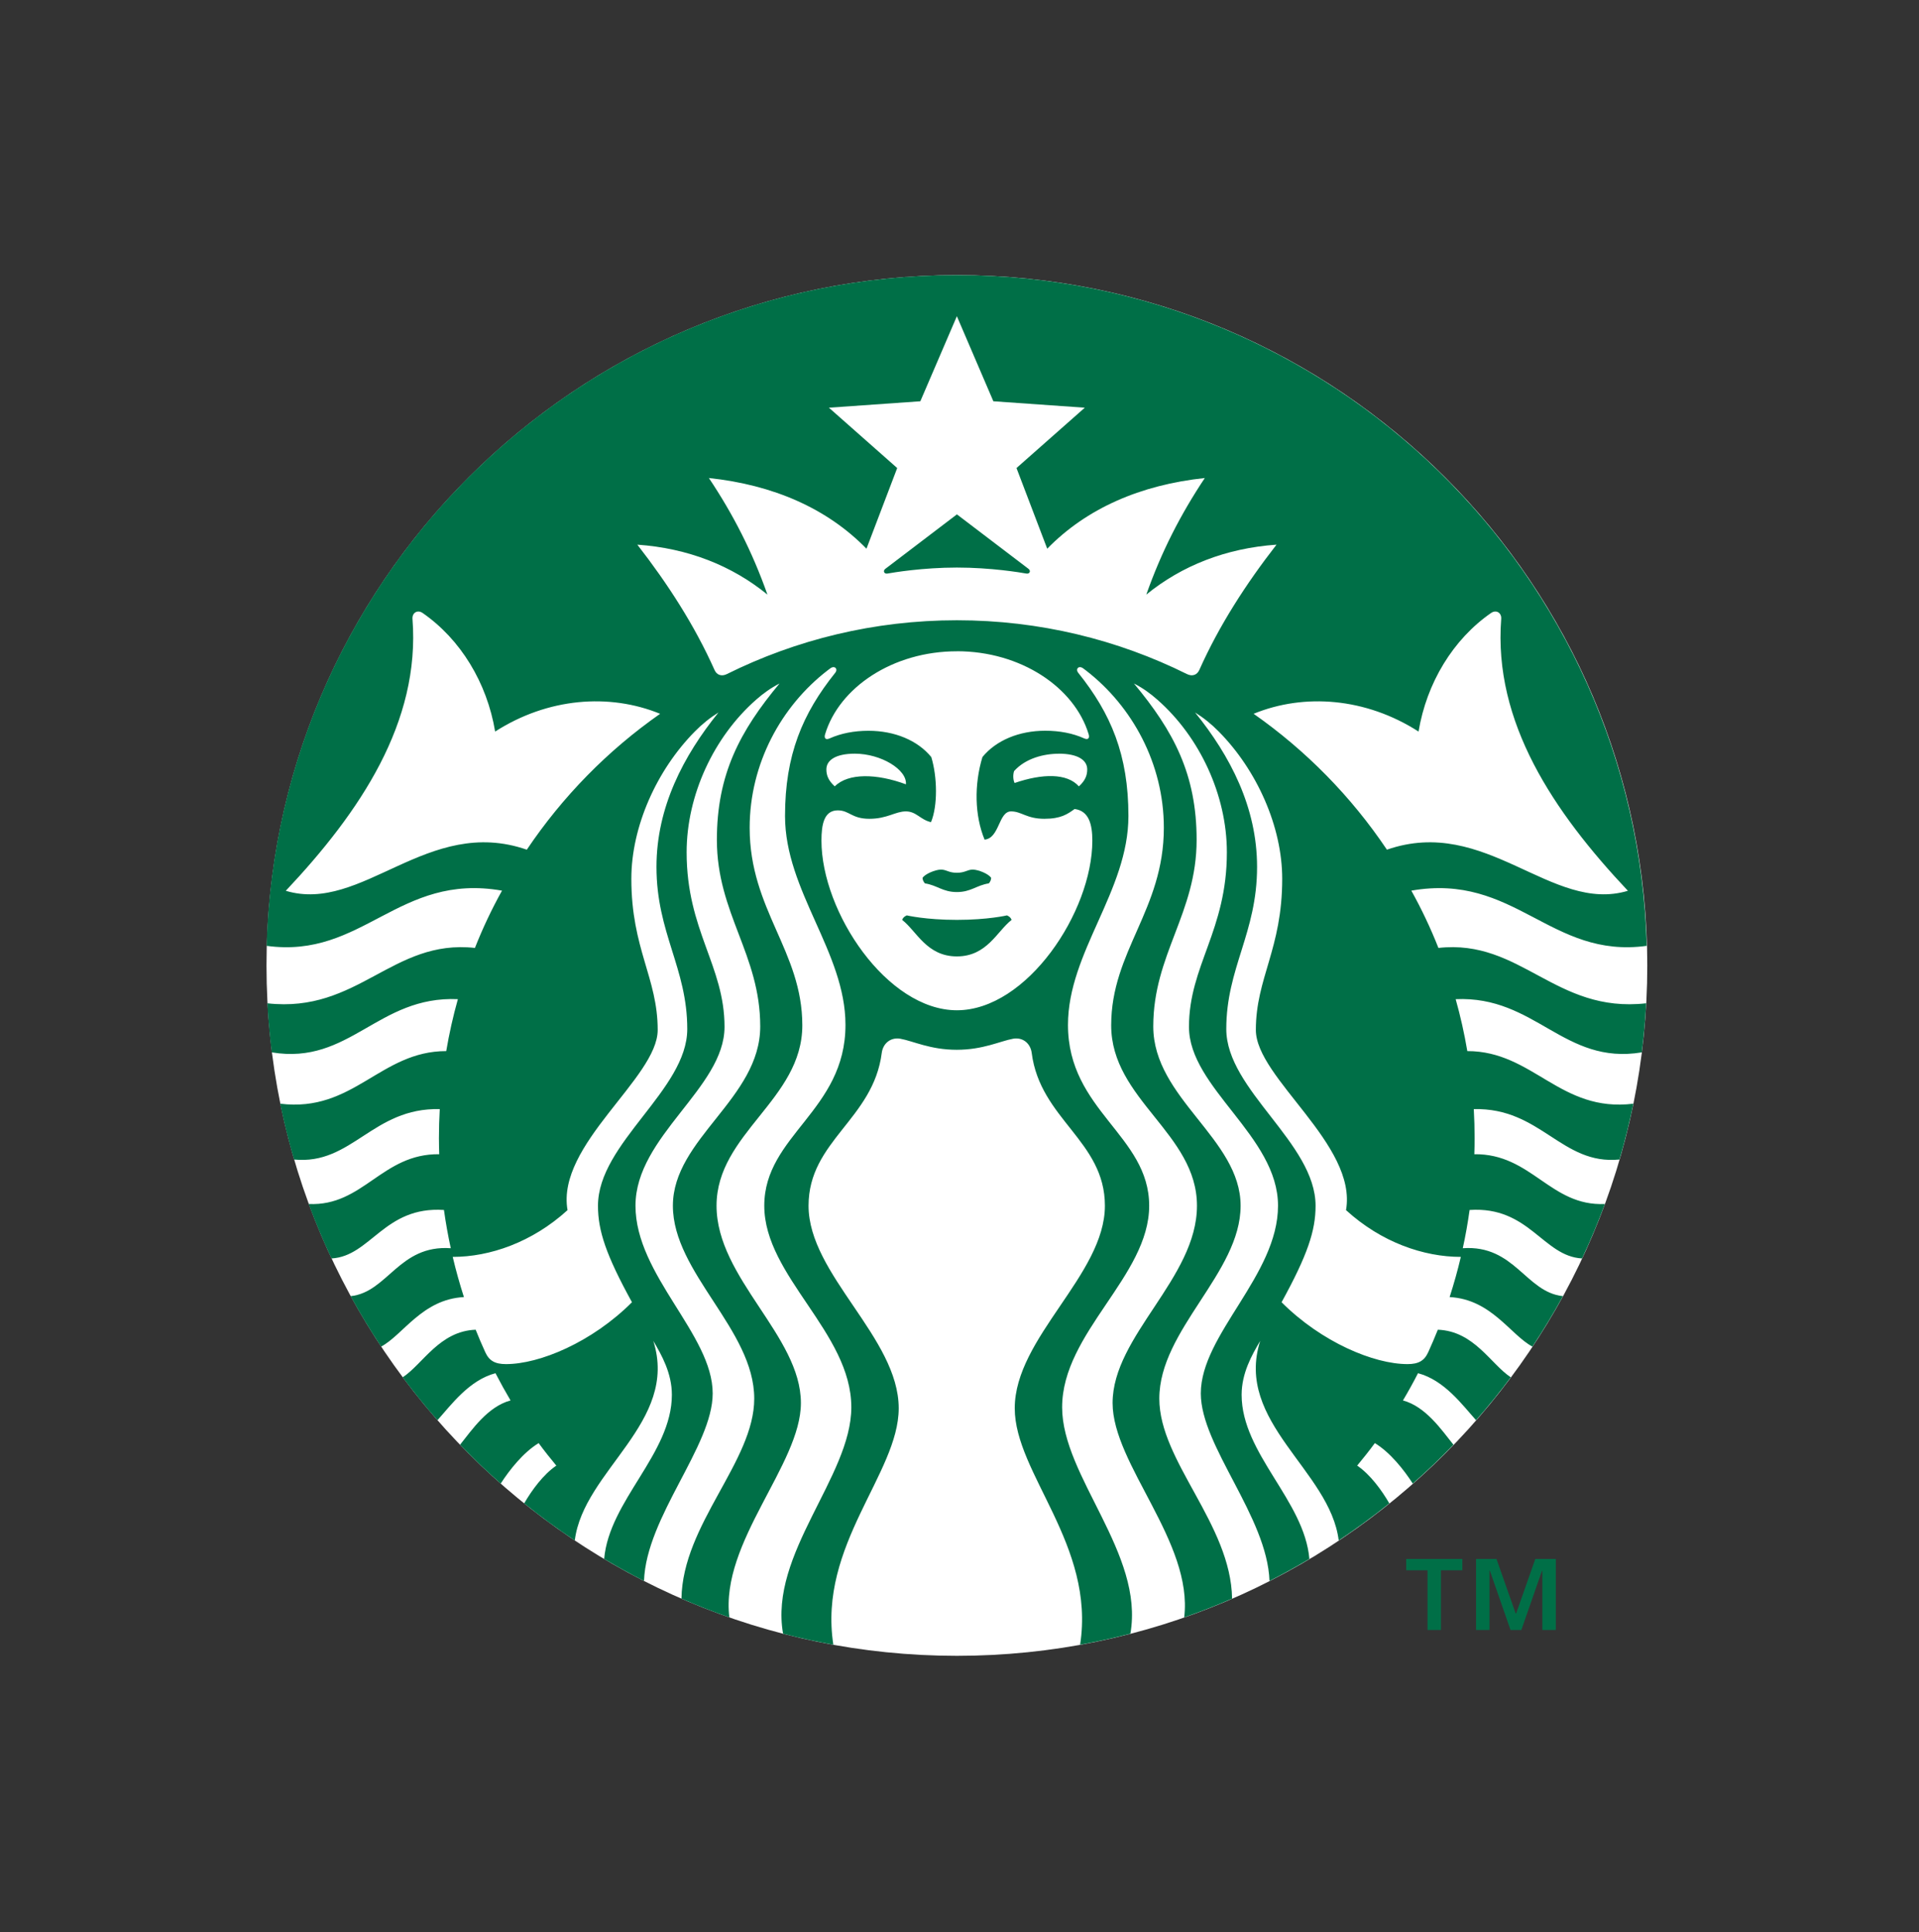 <?xml version="1.0" encoding="UTF-8"?> <svg xmlns="http://www.w3.org/2000/svg" id="_レイヤー_2" viewBox="0 0 393.96 396.67"><rect x="0" y="0" width="393.96" height="396.67" fill="#333333" stroke="none"/><defs><style>.cls-1{fill:none;}.cls-1,.cls-2,.cls-3{stroke-width:0px;}.cls-2{fill:#fff;}.cls-3{fill:#006f47;}</style></defs><g id="_レイヤー_1-2"><path class="cls-1" d="m74.18,221.92c.88,3.29,2.56,3.81,4.83,3.2,2.26-.6,3.46-1.9,2.58-5.18l-.53-1.98,5.67-1.52.33,1.23c1.96,7.32-1.2,10.98-6.71,12.46-5.51,1.48-10.08-.12-12.04-7.44l-2.84-10.61c-1.96-7.32,1.2-10.98,6.71-12.46,5.51-1.48,10.08.12,12.04,7.44l.02.08-5.67,1.52-.22-.82c-.88-3.29-2.56-3.81-4.83-3.2-2.26.6-3.46,1.9-2.58,5.18l3.24,12.09Zm14.78-16.12c-1.96-7.32,1.2-10.98,6.71-12.46,5.51-1.48,10.08.12,12.04,7.44l2.84,10.61c1.96,7.32-1.2,10.99-6.71,12.46-5.51,1.48-10.08-.12-12.04-7.44l-2.84-10.61Zm8.71,9.83c.88,3.29,2.56,3.81,4.83,3.2,2.26-.61,3.46-1.9,2.58-5.19l-3.24-12.09c-.88-3.29-2.56-3.81-4.82-3.2-2.26.6-3.46,1.9-2.58,5.18l3.24,12.09Zm21,3.81l-7.95-29.69,6.21-1.66,12.61,15.48.08-.02-4.72-17.6,5.18-1.39,7.95,29.69-5.43,1.45-13.81-16.84-.08.02,5.13,19.16-5.18,1.39Zm25.42-6.81l-7.95-29.69,14.8-3.97,1.34,5.02-9.13,2.45,1.83,6.82,7.16-1.91,1.34,5.01-7.15,1.92,3.44,12.83-5.67,1.52Zm19.21-5.15l-7.95-29.69,5.67-1.52,7.95,29.69-5.67,1.52Zm3.78-32.83l7.9-2.11c6.49-1.74,10.86.08,13.11,7.5l2.45,9.13c1.76,7.55-1.11,11.31-7.61,13.05l-7.89,2.11-7.95-29.69Zm12.28,23.15l1.98-.53c3.13-.84,4.54-2.8,3.34-7.24l-2.09-7.81c-1.12-4.19-2.99-5.54-6.52-4.6l-1.97.53,5.26,19.65Zm19.16.24l-7.95-29.69,15.54-4.16,1.34,5.01-9.87,2.65,1.83,6.82,7.53-2.01,1.34,5.02-7.52,2.01,2.09,7.81,10.28-2.75,1.35,5.01-15.96,4.28Zm21.52-5.77l-7.95-29.69,6.21-1.66,12.61,15.48.08-.02-4.72-17.6,5.18-1.39,7.95,29.69-5.43,1.45-13.81-16.84-.08.02,5.13,19.16-5.18,1.39Zm34.66-41.1l1.34,5.01-6.62,1.78,6.61,24.67-5.67,1.52-6.61-24.67-6.62,1.77-1.35-5.01,18.92-5.07Zm12.28,28.52l-7.95-29.69,5.67-1.52,7.95,29.69-5.67,1.52Zm9.72-2.6l-.6-31.66,7.28-1.95,15.11,27.77-5.43,1.45-3.11-5.86-7.85,2.1.07,6.68-5.47,1.46Zm5.08-13.44l5.63-1.51-5.97-11.27-.08.02.42,12.75Zm20.42,6.6l-7.95-29.69,5.67-1.52,6.61,24.67,9.13-2.45,1.35,5.02-14.8,3.96Zm-224.81,88.44l-4.24-15.83,4.36-1.17c3.73-1,6.02.27,6.82,3.25.8,2.98-.55,5.23-4.28,6.22l-1.34.36,1.7,6.36-3.03.81Zm.65-9.67l1.62-.43c1.49-.4,2.04-1.35,1.64-2.84-.4-1.49-1.35-2.03-2.84-1.64l-1.62.44,1.2,4.47Zm18.69,4.49l-4.36-5.74-1.45.39,1.73,6.45-3.03.81-4.24-15.83,4.39-1.17c3.64-.98,5.84.32,6.64,3.29.53,1.97.21,3.59-1.31,4.68l4.88,6.26-3.24.87Zm-6.48-7.85l1.56-.42c1.34-.36,1.97-1.23,1.56-2.77-.41-1.53-1.4-1.97-2.74-1.62l-1.56.42,1.18,4.39Zm11.78,6.43l-4.24-15.83,8.29-2.22.72,2.68-5.26,1.41.98,3.64,4.01-1.07.72,2.67-4.01,1.08,1.12,4.17,5.48-1.47.72,2.67-8.51,2.28Zm11.18-3l-4.24-15.83,3.03-.81,3.53,13.15,4.87-1.3.72,2.68-7.89,2.11Zm10.13-2.71l-4.24-15.83,3.03-.81,4.24,15.83-3.03.81Zm6.32-1.69l-4.24-15.83,4.23-1.13,5.53,9.66h.05s-.05-11.14-.05-11.14l4.23-1.13,4.24,15.83-2.59.69-3.34-12.46h-.04s.12,13.33.12,13.33l-2.28.61-6.56-11.59h-.04s3.34,12.46,3.34,12.46l-2.59.7Zm17.28-4.63l-4.24-15.83,3.03-.81,4.24,15.84-3.02.81Zm6.31-1.69l-4.24-15.83,3.31-.88,6.72,8.25h.05s-2.51-9.4-2.51-9.4l2.76-.74,4.24,15.83-2.89.78-7.37-8.98h-.04s2.74,10.23,2.74,10.23l-2.76.74Zm12.37-3.31l-.32-16.88,3.88-1.04,8.06,14.81-2.9.78-1.66-3.13-4.19,1.12.04,3.56-2.92.78Zm2.71-7.17l3-.8-3.18-6.01h-.05s.23,6.81.23,6.81Zm17.88,1.65l-4.36-5.74-1.45.39,1.73,6.44-3.03.81-4.24-15.83,4.39-1.17c3.64-.98,5.84.32,6.64,3.3.53,1.98.21,3.59-1.31,4.68l4.88,6.26-3.24.87Zm-6.47-7.85l1.55-.42c1.34-.36,1.97-1.23,1.56-2.77-.41-1.54-1.4-1.98-2.73-1.62l-1.56.42,1.18,4.39Zm13.63-4.2l.86-7.07,3.23-.86-1.8,10.59,1.71,6.4-3.03.81-1.71-6.4-6.85-8.27,3.23-.87,4.36,5.67Zm11.13-9.82l4.26-1.14c3.24-.87,5.47-.01,6.2,2.71.37,1.38,0,2.7-1.07,3.81,1.95.6,2.84,1.31,3.37,3.28.84,3.14-.88,5.12-4.08,5.98l-4.43,1.19-4.24-15.83Zm4.71,5.46l1.05-.28c1.36-.37,2.05-1.4,1.76-2.47-.31-1.16-1.19-1.73-2.62-1.35l-1.2.32,1.01,3.77Zm1.89,7.06l1.27-.34c1.58-.42,2.16-1.57,1.8-2.95-.41-1.51-1.66-1.98-3.24-1.55l-1.05.28,1.22,4.56Zm17.16-1.92l-4.36-5.74-1.45.39,1.73,6.45-3.03.81-4.24-15.83,4.39-1.18c3.64-.98,5.84.32,6.64,3.3.53,1.97.21,3.58-1.31,4.68l4.88,6.26-3.24.86Zm-6.48-7.85l1.56-.42c1.34-.36,1.97-1.23,1.56-2.77-.41-1.53-1.4-1.98-2.74-1.61l-1.55.42,1.17,4.39Zm10.71,6.72l-.32-16.89,3.88-1.04,8.06,14.81-2.9.77-1.66-3.13-4.19,1.12.04,3.56-2.92.78Zm2.71-7.17l3-.8-3.18-6.01-.05.02.23,6.8Zm10.95,3.51l-4.24-15.83,3.31-.89,6.72,8.26.04-.02-2.51-9.39,2.76-.74,4.24,15.83-2.9.77-7.36-8.98h-.05s2.74,10.23,2.74,10.23l-2.76.74Zm9.2-19.44l4.21-1.13c3.47-.93,5.8.05,7,4l1.3,4.87c.94,4.03-.59,6.04-4.06,6.96l-4.21,1.13-4.24-15.83Zm6.56,12.35l1.05-.28c1.67-.45,2.42-1.5,1.79-3.86l-1.11-4.17c-.6-2.24-1.6-2.96-3.48-2.45l-1.05.28,2.81,10.48Zm10.28.11l-4.24-15.83,4.23-1.13,5.53,9.66h.04s-.04-11.14-.04-11.14l4.23-1.13,4.24,15.83-2.59.7-3.34-12.46h-.05s.12,13.33.12,13.33l-2.28.61-6.56-11.59h-.04s3.34,12.46,3.34,12.46l-2.59.69Zm16.03-4.29l-.32-16.89,3.88-1.04,8.06,14.81-2.9.77-1.66-3.13-4.19,1.12.04,3.56-2.92.78Zm2.71-7.17l3-.8-3.18-6.01h-.04s.22,6.81.22,6.81Zm17.88,1.65l-4.36-5.74-1.45.39,1.73,6.44-3.03.81-4.24-15.83,4.39-1.17c3.64-.98,5.84.31,6.64,3.3.53,1.97.21,3.58-1.31,4.67l4.88,6.26-3.24.87Zm-6.47-7.85l1.56-.42c1.34-.36,1.97-1.23,1.56-2.77-.41-1.54-1.4-1.98-2.74-1.62l-1.56.42,1.18,4.38Zm11.78,6.43l-4.24-15.83,3.03-.81,1.75,6.54h.05s2.18-7.6,2.18-7.6l3.31-.89-2.36,7.47,7.07,8.24-3.4.91-4.94-5.8-.7,2.12,1.3,4.84-3.03.81Zm-1.51-63.61L56.61,200.24l16.84,62.86,256-68.6-16.84-62.86Z"></path><path class="cls-2" d="m338.18,198.21c0,78.27-63.46,141.73-141.73,141.73S54.71,276.48,54.71,198.21,118.17,56.48,196.45,56.48s141.73,63.46,141.73,141.73Z"></path><path class="cls-3" d="m210.7,117.75c-1.24-.22-7.24-1.23-14.25-1.23s-13.01,1.01-14.25,1.23c-.72.13-.98-.57-.44-.97.49-.36,14.69-11.18,14.69-11.18,0,0,14.2,10.82,14.69,11.18.54.4.27,1.1-.44.97Zm-24.54,70.18s-.75.27-.95.93c2.97,2.29,5.03,7.49,11.23,7.49s8.26-5.2,11.23-7.49c-.2-.67-.95-.93-.95-.93,0,0-3.89.92-10.28.92s-10.28-.92-10.28-.92Zm10.28-8.75c-1.72,0-2.1-.65-3.28-.65-1.12,0-3.3.9-3.77,1.71.03.42.19.78.49,1.12,2.51.38,3.65,1.78,6.56,1.78s4.04-1.4,6.56-1.78c.3-.33.45-.7.48-1.12-.47-.82-2.65-1.71-3.77-1.71-1.17,0-1.55.65-3.27.65Zm141.51,26.8c-.18,3.39-.48,6.75-.9,10.07-16.04,2.66-21.78-11.64-38.21-10.92.98,3.48,1.78,7.04,2.39,10.66,13.55-.01,19.02,12.66,34.09,10.8-.79,3.88-1.74,7.7-2.84,11.46-11.93,1.18-16.12-10.67-29.92-10.35.11,1.97.17,3.95.17,5.95,0,1.11-.02,2.21-.06,3.31,11.76-.14,15.59,10.74,26.8,10.22-1.4,3.81-2.97,7.54-4.68,11.18-8.05-.44-10.83-10.77-23.09-9.95-.37,2.65-.83,5.27-1.4,7.85,10.65-.75,12.94,9.05,20.56,9.84-1.94,3.55-4.03,7-6.26,10.36-4.52-2.41-8.44-9.72-17-10.17.87-2.71,1.65-5.46,2.3-8.25-7.6,0-16.29-2.96-23.57-9.6,2.36-13.45-18.51-27.13-18.51-36.99,0-10.69,5.41-16.61,5.41-31.03,0-10.7-5.19-22.31-13.03-30.24-1.52-1.54-3.07-2.79-4.86-3.91,7.21,8.91,12.73,19.47,12.73,31.71,0,13.58-6.32,20.74-6.32,33.28s18.33,23.38,18.33,36.29c0,5.09-1.62,10.05-6.98,19.8,8.23,8.22,18.95,12.7,25.86,12.7,2.24,0,3.45-.68,4.25-2.45.69-1.52,1.35-3.06,1.97-4.61,7.45.28,10.86,7.06,14.98,9.77-2.26,3.03-4.64,5.97-7.13,8.81-2.76-3.06-6.48-8.22-11.92-9.65-.97,1.9-2,3.76-3.09,5.59,4.68,1.27,7.89,6,10.37,9.1-2.68,2.77-5.46,5.43-8.35,7.97-1.81-2.81-4.63-6.39-7.79-8.31-1.16,1.58-2.38,3.11-3.63,4.62,2.69,1.82,5.06,5.09,6.6,7.75-3.34,2.69-6.81,5.23-10.39,7.62-1.76-14.39-21.42-24.26-16.12-40.97-1.74,2.95-3.81,6.64-3.81,11.06,0,12.1,12.88,21.69,13.91,33.7-2.68,1.59-5.4,3.1-8.19,4.52-.46-13.21-14.1-27.65-14.1-38.5,0-12.1,15.85-24.25,15.85-38.54s-18.28-24.18-18.28-36.72,7.78-19.75,7.78-35.83c0-11.77-5.59-23.69-14.23-31.3-1.53-1.35-3.03-2.43-4.85-3.36,8.15,9.78,12.87,18.65,12.87,32.1,0,15.11-8.9,23.5-8.9,38.3s17.93,23.03,17.93,36.82-16.69,25.43-16.69,39.6c0,12.88,14.71,25.76,14.94,41.06-3.22,1.4-6.5,2.69-9.83,3.85,1.87-15.46-14.7-31.4-14.7-44.01,0-13.79,17.32-25.63,17.32-40.5s-17.61-21.78-17.61-37.04,10.81-23.7,10.81-40.56c0-13.14-6.49-24.96-15.97-32.28-.2-.15-.4-.31-.6-.45-.9-.66-1.63.14-1,.92,6.71,8.38,10.3,16.85,10.3,29.39,0,15.42-12.41,27.95-12.41,42.89,0,17.63,16.67,22.67,16.67,37.13s-17.87,26.03-17.87,41.38c0,14.24,16.91,30.04,14.01,46.48-3.39.88-6.83,1.63-10.32,2.26,3.17-20.46-13.42-35.16-13.42-48.54,0-14.51,18.51-27.42,18.51-41.58,0-13.35-13.29-17.72-15.03-31.39-.24-1.86-1.74-3.25-3.8-2.9-2.7.49-6.16,2.27-11.59,2.27s-8.89-1.78-11.59-2.27c-2.06-.34-3.56,1.04-3.8,2.9-1.74,13.67-15.03,18.04-15.03,31.39,0,14.16,18.51,27.08,18.51,41.58,0,13.38-16.59,28.08-13.42,48.54-3.49-.63-6.93-1.38-10.32-2.26-2.9-16.44,14.01-32.24,14.01-46.48,0-15.36-17.87-26.92-17.87-41.38s16.67-19.5,16.67-37.13c0-14.94-12.41-27.47-12.41-42.89,0-12.54,3.59-21.01,10.3-29.39.63-.78-.1-1.58-1-.92-.2.15-.4.3-.6.45-9.48,7.32-15.96,19.14-15.96,32.28,0,16.86,10.81,25.3,10.81,40.56s-17.61,22.17-17.61,37.04,17.32,26.71,17.32,40.5c0,12.61-16.57,28.55-14.69,44.01-3.34-1.16-6.62-2.45-9.83-3.85.22-15.29,14.94-28.17,14.94-41.06,0-14.17-16.7-25.81-16.7-39.6s17.93-22.02,17.93-36.82-8.9-23.19-8.9-38.3c0-13.45,4.72-22.32,12.86-32.1-1.81.94-3.31,2.01-4.84,3.36-8.64,7.61-14.23,19.53-14.23,31.3,0,16.07,7.78,23.28,7.78,35.83s-18.28,22.44-18.28,36.72,15.85,26.44,15.85,38.54c0,10.85-13.64,25.29-14.1,38.5-2.78-1.42-5.51-2.93-8.18-4.52,1.03-12.01,13.9-21.61,13.9-33.7,0-4.42-2.07-8.11-3.81-11.06,5.3,16.71-14.35,26.57-16.12,40.97-3.58-2.38-7.05-4.93-10.39-7.62,1.54-2.66,3.91-5.93,6.6-7.75-1.25-1.5-2.47-3.04-3.63-4.62-3.16,1.92-5.98,5.5-7.79,8.31-2.89-2.55-5.67-5.2-8.35-7.97,2.48-3.1,5.68-7.83,10.37-9.1-1.08-1.83-2.11-3.69-3.09-5.59-5.44,1.43-9.15,6.58-11.92,9.65-2.49-2.84-4.87-5.78-7.13-8.81,4.13-2.71,7.54-9.49,14.98-9.77.62,1.55,1.27,3.09,1.97,4.61.8,1.77,2.01,2.45,4.25,2.45,6.92,0,17.64-4.48,25.87-12.7-5.36-9.75-6.98-14.71-6.98-19.8,0-12.91,18.33-23.76,18.33-36.29s-6.32-19.7-6.32-33.28c0-12.24,5.53-22.8,12.73-31.71-1.79,1.12-3.34,2.37-4.86,3.91-7.84,7.94-13.03,19.54-13.03,30.24,0,14.42,5.41,20.33,5.41,31.03,0,9.85-20.87,23.54-18.51,36.99-7.28,6.63-15.97,9.6-23.57,9.6.66,2.8,1.43,5.54,2.3,8.25-8.56.45-12.48,7.76-17,10.17-2.23-3.36-4.32-6.81-6.26-10.36,7.62-.79,9.91-10.59,20.56-9.84-.56-2.58-1.03-5.2-1.4-7.85-12.25-.82-15.03,9.51-23.09,9.95-1.71-3.64-3.28-7.37-4.68-11.18,11.21.52,15.03-10.36,26.8-10.22-.03-1.1-.06-2.21-.06-3.31,0-2,.06-3.98.17-5.95-13.8-.32-18,11.53-29.92,10.35-1.1-3.76-2.05-7.58-2.84-11.46,15.07,1.86,20.53-10.81,34.09-10.8.61-3.62,1.41-7.18,2.39-10.66-16.43-.72-22.17,13.58-38.21,10.92-.42-3.32-.72-6.68-.9-10.07,18.65,2.09,25.64-13.25,42.61-11.37,1.6-4.06,3.46-7.99,5.56-11.76-21.29-3.74-28.51,14.06-48.33,11.33,2.14-76.41,64.75-137.7,141.67-137.7s139.53,61.29,141.67,137.7c-19.82,2.73-27.04-15.06-48.33-11.33,2.1,3.78,3.96,7.7,5.56,11.76,16.97-1.88,23.97,13.46,42.61,11.37Zm-202.44-59.44c-10.43-4.27-23.06-3.28-33.86,3.65-1.67-10.04-7.12-18.96-14.88-24.34-1.07-.74-2.18-.04-2.09,1.21,1.64,21.21-10.76,39.63-26.01,55.82,15.72,4.73,29.09-15.51,49.48-8.44,7.33-10.9,16.61-20.37,27.36-27.89Zm60.93-12.83c-13.16,0-24.18,7.44-27.06,17.06-.22.74.08,1.21.93.83,2.37-1.06,5.06-1.57,7.99-1.57,5.36,0,10.09,1.97,12.89,5.4,1.24,4.08,1.34,9.99-.06,13.36-2.21-.5-3-2.21-5.16-2.21s-3.83,1.52-7.49,1.52-4.09-1.73-6.49-1.73c-2.83,0-3.35,2.91-3.35,6.21,0,14.66,13.47,34.83,27.81,34.83s27.8-20.18,27.8-34.83c0-3.29-.68-6.11-3.64-6.49-1.47,1.06-2.82,2.01-6.21,2.01-3.66,0-4.67-1.52-6.83-1.52-2.6,0-2.34,5.49-5.44,5.8-2.05-4.95-2.16-11.3-.44-16.96,2.8-3.43,7.53-5.4,12.89-5.4,2.93,0,5.64.51,7.99,1.57.85.38,1.15-.09.93-.83-2.89-9.62-13.91-17.06-27.06-17.06Zm20.94,21.03c-3.16,0-6.86.97-9.19,3.56-.24.7-.24,1.75.1,2.45,5.72-1.96,10.77-2.04,13.2.69,1.3-1.18,1.71-2.25,1.71-3.48,0-1.91-1.93-3.23-5.84-3.23Zm-46.01,6.7c2.76-2.76,8.58-2.65,14.61-.42.26-3.01-5.11-6.29-10.49-6.29-3.9,0-5.84,1.32-5.84,3.23,0,1.23.42,2.3,1.72,3.48Zm90.67-49.62c-10.39.74-19.42,4.31-26.71,10.25,3.1-8.79,7.04-16.47,12.01-23.93-13.22,1.4-24.28,6.24-32.35,14.51l-6.31-16.56,14.02-12.39-18.77-1.32-7.49-17.46-7.5,17.46-18.77,1.32,14.02,12.39-6.31,16.56c-8.07-8.27-19.13-13.11-32.35-14.51,4.98,7.45,8.92,15.14,12.02,23.93-7.3-5.95-16.32-9.52-26.71-10.25,6.23,8.01,11.76,16.56,15.85,25.73.46,1.04,1.45,1.38,2.53.84,14.23-7.07,30.26-11.05,47.23-11.05s33,3.98,47.23,11.05c1.07.53,2.06.2,2.53-.84,4.09-9.18,9.62-17.72,15.85-25.73Zm22.68,62.62c20.38-7.07,33.76,13.17,49.48,8.44-15.25-16.19-27.65-34.61-26.01-55.82.1-1.25-1.02-1.95-2.09-1.21-7.76,5.38-13.21,14.3-14.88,24.34-10.8-6.93-23.43-7.92-33.86-3.65,10.75,7.53,20.04,16.99,27.36,27.89Z"></path><path class="cls-3" d="m293.07,322.38h-4.39v-2.33h11.53v2.33h-4.39v12.25h-2.76v-12.25Zm9.94-2.33h4.21l3.93,11.18h.11l3.93-11.18h4.21v14.58h-2.76v-12.17h-.07l-4.24,12.17h-2.23l-4.24-12.17h-.07v12.17h-2.76v-14.58Z"></path><rect class="cls-1" width="393.96" height="396.67"></rect></g></svg> 